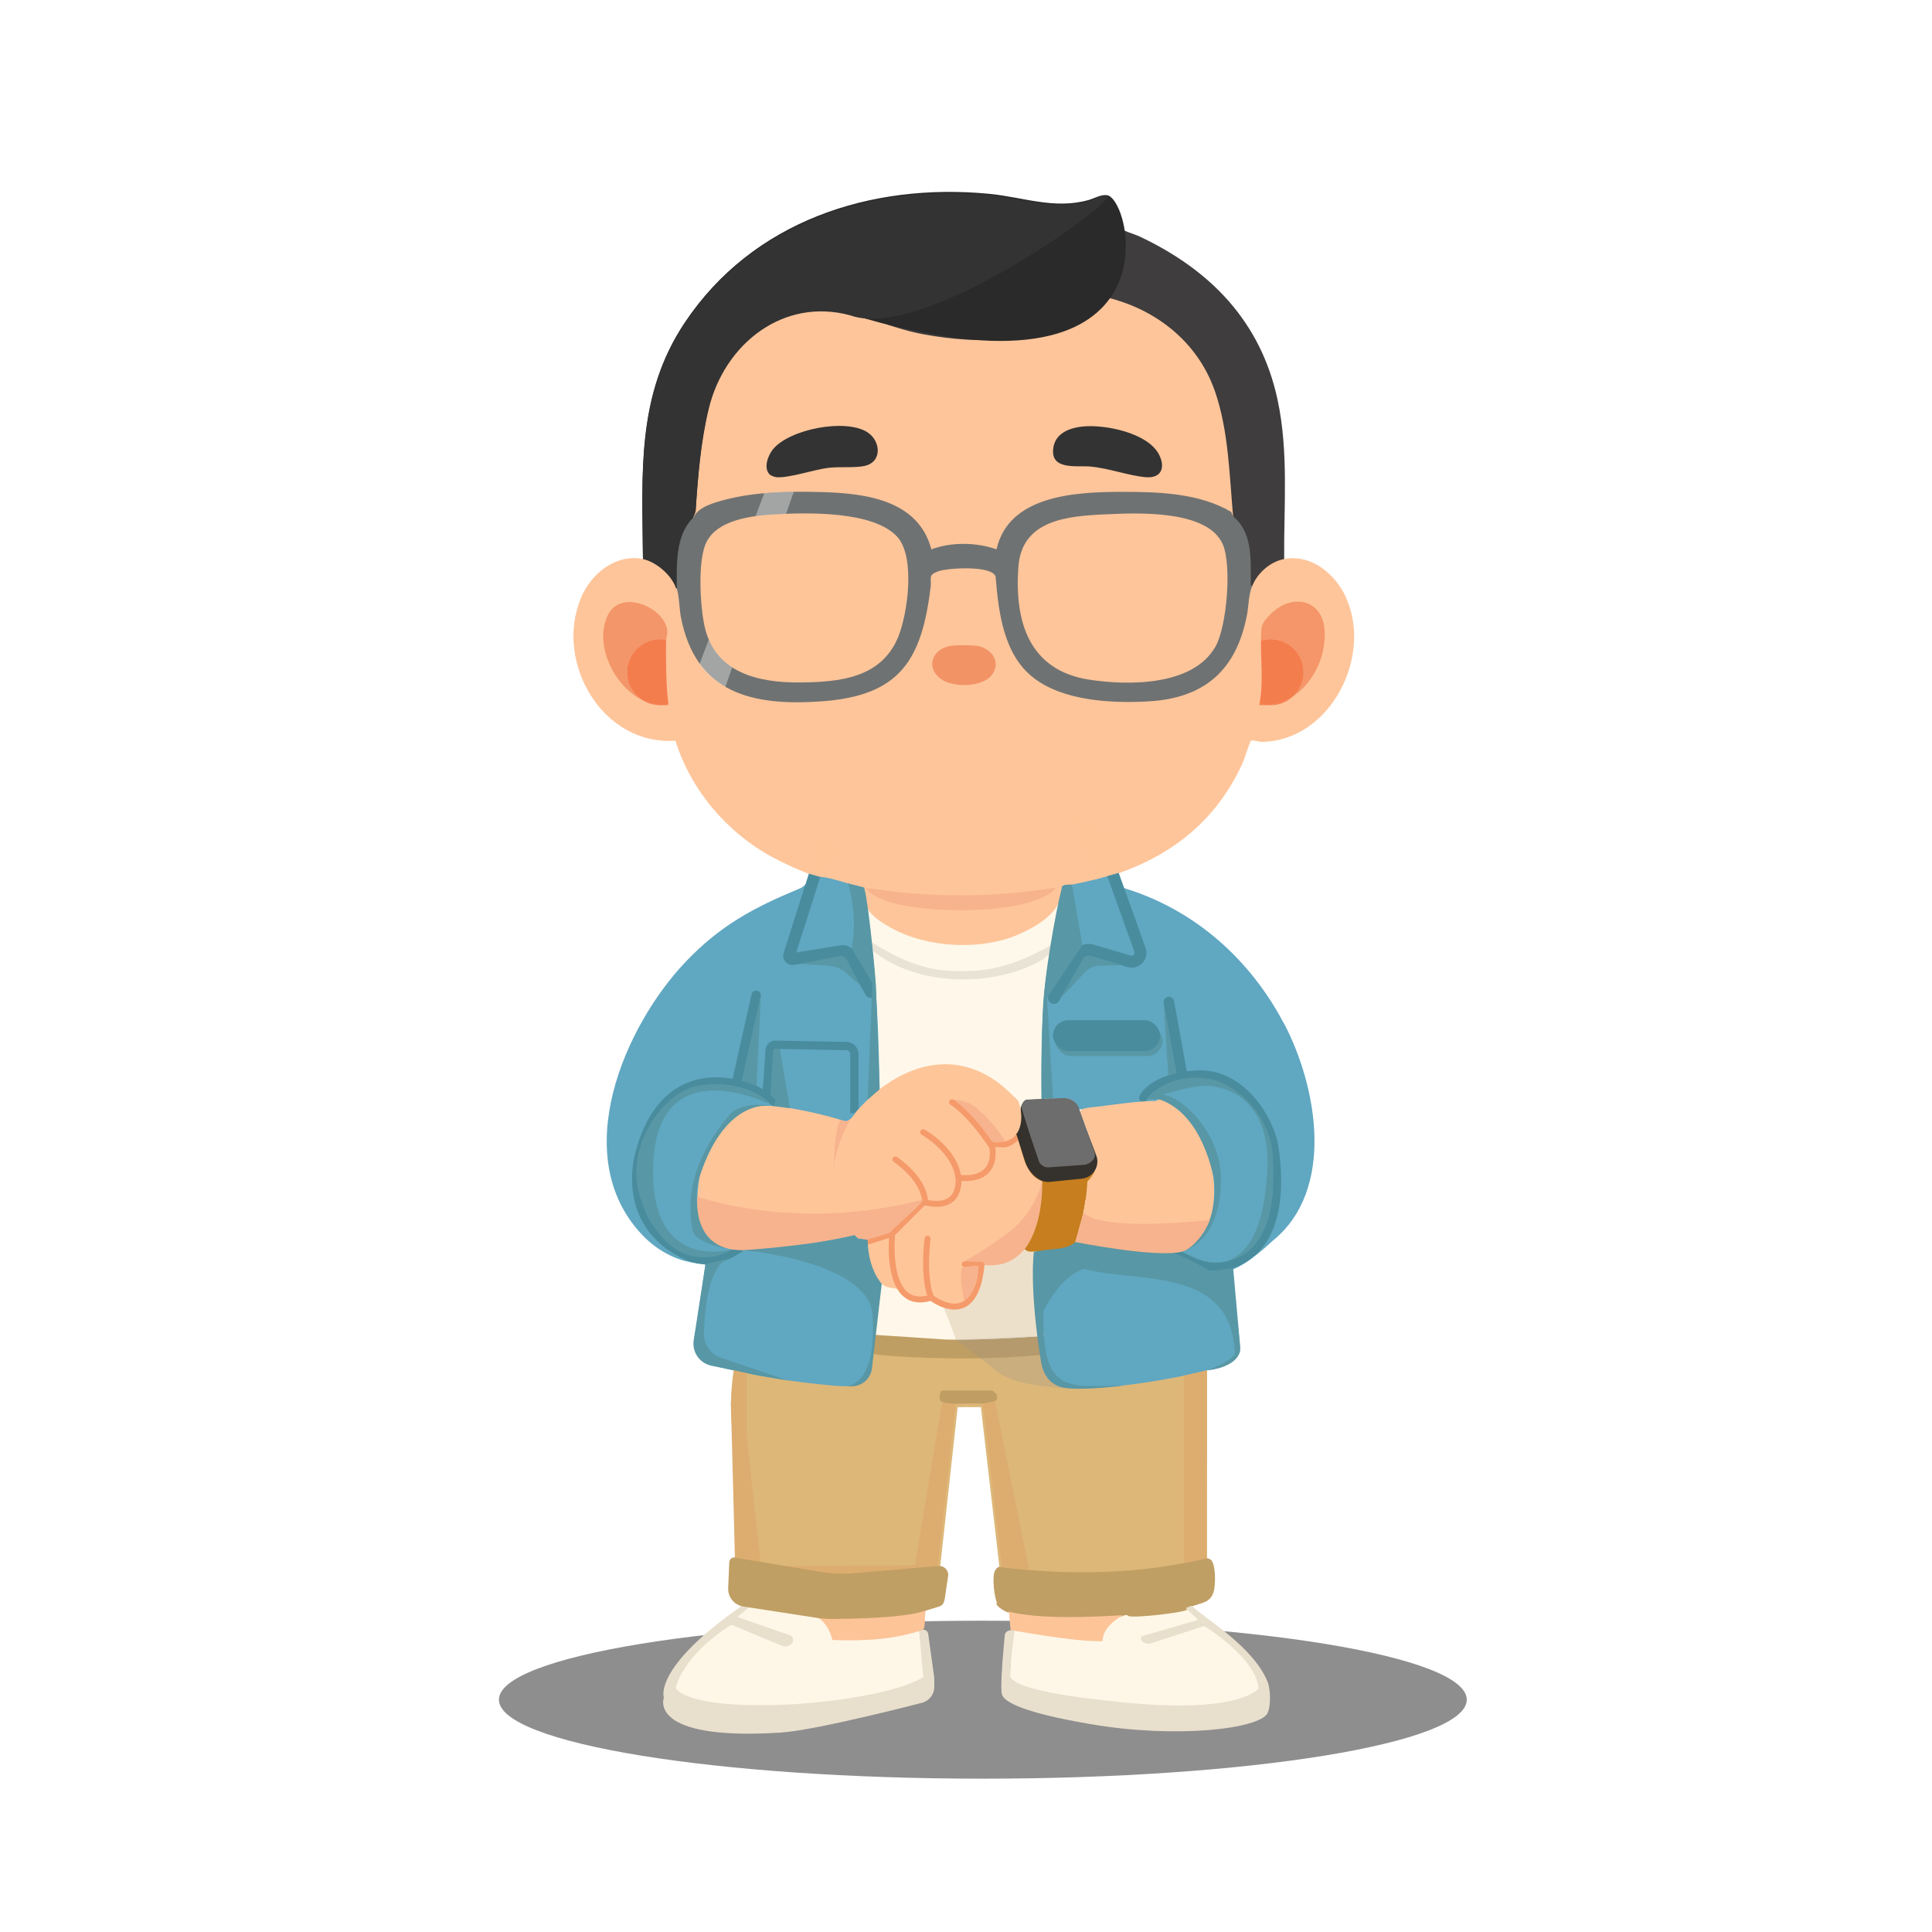 <?xml version="1.0" encoding="UTF-8"?>
<svg id="Layer_1" xmlns="http://www.w3.org/2000/svg" version="1.1" viewBox="0 0 500 500">
  <!-- Generator: Adobe Illustrator 29.1.0, SVG Export Plug-In . SVG Version: 2.1.0 Build 142)  -->
  <defs>
    <style>
      .st0 {
        fill: #ddb778;
      }

      .st1 {
        fill: #6f7272;
      }

      .st2 {
        fill: #f29366;
      }

      .st3 {
        fill: #4997b0;
      }

      .st4 {
        fill: #fdc498;
      }

      .st5 {
        fill: #fdce40;
      }

      .st6 {
        fill: #e8e3d4;
      }

      .st7 {
        fill: #f7b38d;
      }

      .st8 {
        fill: #f59a6a;
      }

      .st9 {
        fill: #e9dfcd;
      }

      .st10 {
        fill: #bf9d63;
      }

      .st11 {
        fill: #fec59a;
      }

      .st12 {
        fill: #498c9e;
      }

      .st13 {
        fill: #ede0ca;
      }

      .st14 {
        fill: #c09f64;
      }

      .st15 {
        fill: #fff8ea;
      }

      .st16 {
        fill: #35322d;
      }

      .st17, .st18 {
        fill: #8e8e8e;
      }

      .st19 {
        fill: #60a7c1;
      }

      .st20 {
        fill: #2b2a2a;
      }

      .st21 {
        fill: #f47d4e;
      }

      .st22 {
        fill: #384042;
      }

      .st23 {
        fill: #5897a5;
      }

      .st24 {
        fill: #bf9e63;
      }

      .st25 {
        fill: #c09e64;
      }

      .st26 {
        fill: #ddad6f;
      }

      .st27 {
        fill: #dcdbd0;
      }

      .st28 {
        opacity: .42;
      }

      .st29 {
        fill: #f39669;
      }

      .st30 {
        fill: #3f3d3d;
      }

      .st31 {
        fill: #6d6d6d;
      }

      .st32 {
        fill: #fef7e8;
      }

      .st33 {
        fill: #333;
      }

      .st18 {
        opacity: .22;
      }

      .st34 {
        fill: #f49669;
      }

      .st35 {
        fill: #fdf8ea;
      }

      .st36 {
        fill: #c67e1e;
      }

      .st37 {
        fill: #ededed;
      }

      .st38 {
        fill: #fec599;
      }
    </style>
  </defs>
  <path class="st17" d="M379.6,439.88c0,11.29-56.07,20.44-125.24,20.44s-125.24-9.15-125.24-20.44,56.07-20.44,125.24-20.44,125.24,9.15,125.24,20.44"/>
  <path class="st36" d="M264.83,323.33l.72.78,12.18-.39,2.34-8.61c.37-1.36.63-2.76.78-4.16l2.54-7.98-20.59-9.8,2.04,30.17Z"/>
  <path class="st0" d="M312.37,361.09v-6.45l-.79-.22c-9.68,2.22-19.49,3.35-29.37,4.24-6.02.54-11.17.45-11.24-7.01l-.66-.38c-.08-.46-.25-.86-.51-1.2-14.21,1.1-28.88,1.32-42.95-.17l-1.05.45-.65.28c-.7,5.81-1.14,7.71-7.44,7.49-1.61-.06-3.24-.21-4.84-.4-7.32-.87-14.74-1.92-22.03-3.28l-.95.2c-.93,5.7-1.03,11.81,0,17.5.03,2.31.3,4.72.32,6.89.08,8.03-.08,16.08-.01,24.11.08.72,1.41,1.2,2.1,1.38,15.73,3.96,33.19,3.87,49.28,1.65l1.11-.57.65-.31,4.5-41.1,2.72-.04c.07.01.14.02.21.02h3.08c1.6,13.76,3.19,27.53,4.79,41.29l.63.14c.37.2.74.4,1.13.55.39.15.77.29,1.16.34,15.81,1.76,32.12,1.46,47.7-1.91.38-.08.75-.27,1.12-.46.37-.19.72-.42,1.07-.67l.41-.21c-.22-2.35-.36-4.74-.41-7.16.1,1.57.21,3.21.31,4.91.51-.32.31-1.16.31-1.68.1-9.06.24-18.11.3-27.17.02-3.68,0-7.37,0-11.05ZM255.72,362.52c-.15-.54-.65-.95-1.24-.95h-3.71c-.67,0-1.22.52-1.29,1.17-1.99,0-3.89-.23-5.67-.71.17-.88.16-1.61-.05-2.17l.36.61c3.02.34,9.23.26,12.32,0,.15-.01.21-.38.21-.61l.02.68c1.69,1.21.41,1.79-.95,1.98Z"/>
  <path class="st32" d="M262.17,419.92l-1.07,17.67,34.53,8.08,27.93-2.05,4.09-7.88s-9.21-10.6-9.41-10.98-11.83-10.34-11.83-10.34l-33.29,1.03-10.95,4.47Z"/>
  <polygon class="st32" points="237.9 421.87 239.62 437.01 206.72 444.92 173.6 440.49 174.89 432.07 193.65 414.43 217.87 418.66 221.21 424.39 237.9 421.87"/>
  <path class="st11" d="M348.34,154.6c-2.8-6.09-8.98-11.27-16.01-9.92-1.37-1.02-4.07.92-5.29,1.94-1.47,1.23-3.26,3.1-3,5.12-.47.1-.85.3-.91.78l-1.4,8.36c-3.71,20.02-24.2,22.42-41.03,19.26-17.9-3.35-21.28-14.66-22.45-31.1-.99-3.34-12.4-2.8-15.13-1.9-2.8.93-3.03,1.65-2.87,4.55-1.21,9.98-3.43,20.89-13.18,25.78-9,4.52-26.9,5.03-36.27,1.13-10.99-4.58-13.95-14.88-14.9-25.8l-.75-.43c-.27-4.09-4.38-6.92-7.98-8.16l-.61.48c-7.07-1.46-13.44,3.6-16.11,9.83-7.15,16.69,5.35,38.49,24.35,37.18,3.98,12.77,13.3,23.73,25.01,30.09,3.13,1.7,7.6,3.74,10.95,4.86.36.45,1.28.51,1.84.31l.44.67c.93.37,9.4,2.66,9.91,2.58.29-.05.52-.27.7-.49.09.06.18.12.27.18.22.15.44.28.67.4.33.16.65.32.98.37,15.34,2.45,32.06,2.26,47.38-.3.02,0,.04,0,.05,0,.33-.06,2.5-.75,2.8-.7,1.46.25,9.23-1.51,10.41-2.39.25-.18.47-.4.68-.63.25.79.55.83.61,0,15.52-4.89,27.39-14.31,34.12-29.26.4-.89,1.88-5.53,2.13-5.69.4-.26,2.13.31,2.88.3,17.62-.32,28.72-22.08,21.69-37.38Z"/>
  <path class="st30" d="M332.33,144.68c-3.64.7-6.95,3.64-8.29,7.06-.6.48-.85.13-.94-.56.49-5.04-.15-9.77-1.94-14.2-.97-1.11-1.64-2.23-2.03-3.36l-.48-.73c-.64-8.54-1.68-17.04-3.13-25.49-3.02-16.6-16.63-28.21-33-30.59-14.93,18.44-42.97,11.67-62.28,4.8-17.26-4.73-32.57,7.31-36.64,24.15-2.1,8.68-2.8,17.55-3.39,26.44-.13.63-.38,1.2-.75,1.73l-.05.93c-3.2,4.82-4.41,10.43-3.64,16.81l-.61.68c-1.03-3.39-5.15-6.96-8.59-7.67-.16-21.78-1.79-42.01,10.8-60.87,17.53-26.27,48.06-36.26,78.68-33.36,8.88.84,17,4.13,25.87,1.61,1.52-.43,3.26-1.7,4.77-1.24,2.77.83,2.04,7.46,2.67,8.06.66.63,4.43,1.78,5.64,2.36,18.31,8.65,31.34,22.05,35.65,42.31,2.88,13.54,1.58,27.4,1.69,41.14Z"/>
  <path class="st14" d="M311.76,400.99c.01.46-.11,1.95.03,2.12.05.06,1.03.16,1.5.5,1.42,1.02,1.31,6.52.84,8.2-.74,2.66-2.54,2.93-4.83,3.61-.48.15-1.17.53-1.53.61-.14.19-.3.37-.47.52-1.01.85-13.98,2.25-15.2,1.69-.21-.1-.41-.23-.6-.37l-1.94.7c-4.22.26-24.99,1.1-27.15-1.11-.15-.15-.26-.33-.37-.51-.83,1.13-3.16-.57-3.76-1.55-.94-1.53-1.66-7.43-.74-8.97.39-.66.98-1.27,1.73-.84,17.3,2.12,35.2,1.88,52.18-2.15v-7.37h.3c.03,1.63-.04,3.28,0,4.91Z"/>
  <path class="st2" d="M245.99,167.16c1.57-.24,5.05-.23,6.65-.04,3.81.46,6.7,4.15,4.01,7.62-2.45,3.15-9.93,3.22-13.01,1.07-4.29-2.99-2.37-7.92,2.36-8.66Z"/>
  <path class="st24" d="M270.01,345.74c.13,1.9.1,3.56.31,5.53-.31-.54-.34-.66-1.02-.6-12.71,1.15-25.38,1.13-38.12.29-1.75-.12-3.64-.29-5.38-.61.17-1.52.17-3.33.31-4.91l.32-.59c13.43,1.47,26.56,1.03,40.59.49,1.01-.04,2.01.18,2.98.41Z"/>
  <path class="st10" d="M252.82,363.24c-2.73-.23-6.4.46-8.98-.38-1.32-.43-.39-3-.07-3h12.89c.21,0,1.25.8,1.34,1.14.62,2.23-2.37,2.08-3.64,2.24-.5.06-1.03-.04-1.53,0Z"/>
  <path class="st11" d="M319.13,133.63c-8.16-6.8-31.57-6.21-41.86-4.87-8.84,1.15-17.31,4.69-18.92,14.39-1.62-1.09-3.74-1.42-5.66-1.55-3.72-.24-8.99-.46-12.14,1.55-2.23-10.63-11.34-13.72-21.03-14.73-9.51-.99-32.93-1.35-40.06,5.52.71-9.12,1.19-18.87,3.4-27.76,2.46-9.87,7.73-18.25,16.96-22.94,15.78-8.02,24.42.62,39.44,3.33,13.83,2.5,31.11,2.84,41.35-8.19.51-.55,1.27-2.13,1.84-2.19,14.49,2.18,27.13,11.03,32,25.13,3.52,10.2,3.71,21.64,4.68,32.31Z"/>
  <path class="st5" d="M293.96,270.84c1.34,3.43-1.14,4.89-4.23,5.25-4.2.49-15.71,1.49-13.27-5.56.19.01,1.14-2.35,2.67-2.7,1.33-.3,11.09-.25,12.38.08,1.7.44,1.86,1.58,2.45,2.93Z"/>
  <path class="st3" d="M276.46,270.54c-.14,3.02.67,4.65,3.82,4.92,1.93.17,9.62.27,11.17-.22,1.74-.54,2.79-2.6,2.51-4.4.02.04.39.14.59.77,1.89,5.79-1.99,5.42-6.27,5.5-2.72.05-6.92.14-9.53-.11-3.65-.35-2.59-4.06-2.58-6.78.14.04.26.31.3.31Z"/>
  <path class="st15" d="M268.48,323.95c.7,6.78.76,13.62,1.23,20.42.03.49.27.97.3,1.38-8.34.59-16.65,1.05-25.03.93l-18.87-1.24c.28-3.22.38-6.44.62-9.67.1-1.36.28-3.14.61-4.45.63-.1,1.32.24,2.06,1.04,1.24.11,1.98.48,2.23,1.1.27-.56.54-.61,1.02-.31,2.55,2.69,5.36,3.45,8.42,2.28,7.21,4.87,12.89.78,12.37-7.55l.59-.56.63-.56c3.47.18,7.08-.92,9.57-3.41l.84-.03c.78.98,2.25.53,3.38.61Z"/>
  <path class="st19" d="M332.18,264.7c-8.7-16.45-22.88-29.08-40.68-34.68-.38-.12-1.69-.46-2.32-.87-.65-.42-.89-1.88-1.67-2.51-.17.05-.45-.05-.61,0-3.95,1.2-7.9,2.02-11.97,2.76-.75.77-1.72,3.77-.92,4.6-1.6,3.24-2.29,7.47-1.84,11.05-.92.09-1.04,1.01-.31,1.53l-.59,1.19c-1.91,11.27-3.1,23.35-2.48,34.77.02.37.05.73.19,1.09.08.21.32.88.59.79l.64-.1,4.33-.07c2.44-.13,3.82.44,4.62,2.82l.69.03.54.46c4.05-.59,8.15-1.19,12.3-1.83l.67-.48.6.56,4.73-.29.5-.58c5.42.76,11.29,8.75,12.9,13.65,2.74,8.3,2.58,23.69-8.61,25.33l-.45-.56c-2.67.16-5.33.14-8.01-.03l-.44.59-.03-.73c-4.92-.51-9.87-.96-14.86-1.35l-1.07.24c-.67-.07-1.3.35-1.89,1.26-2.47.45-4.75,1.07-7.37.62l-.87-.04c-.12.39-.23.77-.3,1.17-.07.39-.12.77-.1,1.15.31,6.41.63,12.98,1.28,19.27.17.19.39.25.66.21-.95,1.44-.7,4.27.31,5.53.3,2.79.46,5.68,3.27,7.32,1.73,1.01,6.97.76,9.16.66,9.15-.45,20.74-2.34,29.63-4.6,3.18-.81,7.35-1.24,8.52-4.83-.16-7.02-1.87-13.98-2.69-20.96,4.69-1.45,10.71-7.37,11.15-7.73,16.33-13.22,11.51-40.02,2.83-56.44ZM301.41,324.32s.05.02.09.05c-.85-.08-1.71-.15-2.56-.21.95-.04,1.83-.03,2.47.16Z"/>
  <path class="st33" d="M199.19,122.8c-1.66-1.66-.46-4.9.84-6.51,4.27-5.25,18.75-8.03,24.4-4.46,3.57,2.26,3.97,7.8-.76,8.77-2.57.53-6.4.13-9.34.48-3.56.43-10.58,2.8-13.53,2.4-.38-.05-1.37-.43-1.62-.68Z"/>
  <path class="st33" d="M280.08,110.39c5.77-.62,16.96,1.58,19.88,7.26,1.7,3.31.63,6.18-3.39,5.85-4.4-.36-9.56-2.33-14.43-2.76-3.5-.31-10.47,1.07-9.53-4.93.58-3.69,4.16-5.06,7.48-5.42Z"/>
  <path class="st19" d="M227.65,281.89c.15-.6.28-1.2.38-1.81.09-.61.18-1.21.17-1.8-.21-9.61-.61-19.2-1.43-28.78-.05-.59-.21-1.18-.37-1.77-.16-.59-.37-1.17-.58-1.75,1.05-.59.34-1.45-.31-2.15.6-3.13.11-6.63-1.23-9.52.81-1.18.55-3.74-.61-4.6-3.25-.59-8.07-2.5-11.05-2.76-.55-.14-1.34-.14-1.84-.31-1.84,1.04-1.86,2.49-3.99,3.38-11.86,4.93-20.48,9.54-29.47,19.03-15.64,16.52-30.28,49.88-11.36,70.29,5.4,5.83,11.37,6.99,11.52,7.05,1.26.36,2.54.46,3.83.62.49.06,1.14.3,1.23.31l-2.76,18.88c-1.07,6.73,5.22,7.3,10.12,8.44,6.29,1.45,13.41,2.65,19.84,3.34,3.21.34,8.58,1.1,11.61.63,3.8-.59,5.64-12.07,4.78-13.18l.49-.94c.36-4.05.74-8.06,1.12-12.02l-.38-1.16.1-.85c-1.66-2.4-2.58-5.14-2.77-8.22l-.71-.45c1.01-1.11.06-1.91-1.23-1.23.04-1.01-1.04-1.5-1.96-1.46-7.74,1.7-15.46,3.21-23.37,3.59l-.15.63c-.11-.16-.22-.3-.36-.42-.36-.31-5.57-.22-6.55-.13l-.76.55-.58-.7c-9.56-1.87-8.77-14.81-6.33-21.94,2.03-5.91,7.31-13.33,14.01-13.9l.57-.6c.42.93,2.47,1.12,3.07.31.22.04.71.39,1.2.48,5.75,1,11.47,2.21,17.22,3.21,1.06,1.37,3.51-1.5,3.07-2.76,2.2-1.01,4.63-3.42,5.83-5.53Z"/>
  <path class="st20" d="M220.06,81.31c-17.26-4.73-32.57,7.31-36.64,24.15-2.1,8.68-2.8,17.55-3.39,26.44-.13.63-.38,1.2-.75,1.73l-.05.93c-3.2,4.82-4.41,10.43-3.64,16.81l-.61.68c-1.03-3.39-5.15-6.96-8.59-7.67-.16-21.78-1.79-42.01,10.8-60.87,17.53-26.27,48.06-36.26,78.68-33.36,8.88.84,17,4.13,25.87,1.61,1.52-.43,3.21-1.48,4.77-1.24,6.7.99,19.43,56.86-66.44,30.8Z"/>
  <path class="st33" d="M220.07,81.62c-17.26-4.73-32.57,7.31-36.64,24.15-2.1,8.68-2.8,17.55-3.39,26.44-.13.63-.38,1.2-.75,1.73l-.05.93c-3.2,4.82-4.41,10.43-3.64,16.81l-.61.68c-1.03-3.39-5.15-6.96-8.59-7.67-.16-21.78-1.79-42.01,10.8-60.87,17.53-26.27,48.06-36.26,78.68-33.36,8.88.84,17,4.13,25.87,1.61,1.52-.43,3.26-1.7,4.77-1.24,2.77.83-47.13,37.67-66.44,30.8Z"/>
  <g>
    <path class="st29" d="M162.3,173.97c0-4.72,3.83-8.54,8.54-8.54.53,0,1.04.05,1.55.14.04-.68.34-1.31.32-1.99-.11-6.1-11.93-11.51-15.41-4.37-3.6,7.37,1.4,18.28,9.02,22.01-2.41-1.51-4.02-4.19-4.02-7.24Z"/>
    <path class="st21" d="M173.01,182.44c0-.07-.01-.13-.02-.2-.55.14-1.12.23-1.71.26.57.02,1.15,0,1.73-.06Z"/>
    <path class="st21" d="M170.85,182.51c.14,0,.29,0,.43-.01-1.73-.07-3.4-.53-4.96-1.29,1.31.82,2.86,1.3,4.53,1.3Z"/>
    <path class="st21" d="M172.38,165.7s0-.09,0-.13c-.5-.09-1.02-.14-1.55-.14-4.72,0-8.54,3.83-8.54,8.54,0,3.05,1.6,5.73,4.02,7.24,1.56.76,3.23,1.22,4.96,1.29.59-.03,1.16-.12,1.71-.26-.66-5.49-.64-11.01-.61-16.55Z"/>
  </g>
  <g>
    <path class="st21" d="M325.88,182.44c.73.07,1.44.08,2.13.03-.71-.07-1.4-.22-2.06-.45-.03.14-.05.28-.08.42Z"/>
    <path class="st34" d="M342.76,162.64c-.71-6.96-7.25-8.89-12.56-4.89-1.4,1.06-3.56,3.13-3.72,4.87-.1,1.04-.14,2.1-.15,3.16.79-.24,1.62-.37,2.48-.37,4.72,0,8.54,3.83,8.54,8.54,0,2.48-1.06,4.72-2.75,6.28,5.54-3.62,8.83-10.98,8.15-17.6Z"/>
    <path class="st21" d="M328.81,182.51c2.24,0,4.27-.86,5.79-2.27-1.94,1.27-4.17,2.08-6.59,2.23.26.02.53.04.8.04Z"/>
    <path class="st21" d="M337.36,173.96c0-4.72-3.83-8.54-8.54-8.54-.86,0-1.7.13-2.48.37-.06,5.35.65,10.98-.37,16.23.65.23,1.34.39,2.06.45,2.43-.15,4.65-.96,6.59-2.23,1.69-1.56,2.75-3.8,2.75-6.28Z"/>
  </g>
  <path class="st22" d="M197.58,286.58"/>
  <path class="st1" d="M179.46,133.94c1.17-2.77,5.6-3.95,8.42-4.67,7.9-2.03,16.76-2.16,24.88-1.92,11.26.33,24.88,2.02,28.28,14.82,5.14-1.93,11.73-1.84,16.86,0,3.2-14.21,20.92-14.87,32.79-14.88,9.3,0,19.78.36,27.92,5.18l.51,1.15c4.94,4.11,4.54,10.57,4.6,16.43,0,.52-.2,1.36.31,1.68-.94,2.41-.83,4.89-1.32,7.43-2.71,14.23-10.93,21.55-25.53,22.36-9.51.53-22.03-.09-29.78-6.16s-8.99-17.03-9.74-26.17c-1.05-2.91-12.26-2.22-14.73-1.37-2.9,1-1.8,1.7-2.08,4.06-2.28,18.86-7.87,28.15-28.09,29.62-17.94,1.31-32.74-2-36.54-21.78-.44-2.29-.41-5.25-1.06-7.38-.01-6.11-.48-13.81,4.3-18.42Z"/>
  <g>
    <path class="st12" d="M225.38,258.27c-.53,0-1.05-.27-1.33-.77l-5.6-9.68c-.07-.12-.2-.18-.34-.16l-12.65,2.06c-.85.14-1.71-.19-2.24-.86-.53-.65-.67-1.53-.39-2.32l6.85-21.53c.26-.81,1.12-1.25,1.93-1,.81.26,1.25,1.12,1,1.93l-6.54,20.57,11.56-1.88c1.38-.23,2.79.44,3.49,1.65l5.6,9.68c.42.73.17,1.67-.56,2.1-.24.14-.51.21-.77.21Z"/>
    <path class="st12" d="M272.74,259.81c-.26,0-.53-.07-.77-.21-.73-.43-.98-1.37-.55-2.1l6.42-10.96c1.06-1.81,3.21-2.66,5.23-2.06l9.59,2.84c.4.12.67-.1.77-.21s.3-.38.16-.78l-6.89-19.21c-.29-.8.13-1.68.93-1.96.8-.29,1.68.13,1.96.93l6.89,19.21c.49,1.36.18,2.87-.82,3.92-1,1.05-2.48,1.45-3.87,1.04l-9.59-2.84c-.66-.19-1.36.08-1.71.67l-6.42,10.96c-.29.49-.8.76-1.33.76Z"/>
    <path class="st12" d="M182.59,327.19c-1.5,0-3.08-.27-4.68-.95-13.92-5.93-16.01-18.64-13.32-28.57,1.04-3.83,3.11-9.25,7.08-13.27,4.86-4.9,11.3-6.6,19.14-5.03,6.65,1.33,10.1,5.24,10.25,5.41.33.38.29.97-.09,1.3-.38.33-.97.29-1.3-.09-.03-.03-3.21-3.61-9.22-4.81-16.1-3.21-22,9.25-24.08,16.97-2.48,9.18-.56,20.93,12.27,26.4,6.3,2.68,12.65-2.37,12.71-2.42.39-.32.97-.26,1.29.14.32.39.26.97-.13,1.29-.23.19-4.54,3.63-9.92,3.63Z"/>
    <path class="st12" d="M190.82,280.6c-.09,0-.18,0-.27-.03-.66-.15-1.08-.81-.93-1.47l4.88-21.78c.15-.66.8-1.08,1.47-.93.66.15,1.08.81.93,1.47l-4.88,21.78c-.13.57-.64.96-1.2.96Z"/>
    <path class="st12" d="M222.17,288.08h-2.15v-15.3c0-.54-.44-.98-.97-.99l-18.37-.34h0c-.22,0-.41.17-.43.4l-.78,11.53-2.14-.14.78-11.53c.09-1.37,1.24-2.43,2.62-2.4l18.37.34c1.7.03,3.08,1.44,3.08,3.14v15.3Z"/>
    <path class="st12" d="M314.76,328.94c-6.43,0-11.74-4.43-12.01-4.66-.45-.38-.51-1.06-.12-1.51.38-.45,1.06-.51,1.51-.12.07.06,7.24,6.01,14.28,3.53,12.17-4.29,11.68-20.14,10.3-29.2-1.02-6.7-8.23-18.38-18.99-17.81-10.58.56-12.87,5.34-12.9,5.39-.25.54-.88.78-1.42.53-.54-.25-.78-.88-.53-1.42.11-.25,2.87-6.02,14.74-6.65,12.64-.68,20.17,12.68,21.23,19.64,1.48,9.72,1.92,26.74-11.71,31.55-1.49.52-2.96.74-4.38.74Z"/>
    <path class="st12" d="M305.89,279.47c-.66,0-1.24-.47-1.36-1.14l-3.38-18.72c-.14-.75.36-1.47,1.11-1.6.75-.14,1.47.36,1.6,1.11l3.38,18.72c.14.75-.36,1.47-1.11,1.6-.08.01-.17.02-.25.02Z"/>
  </g>
  <path class="st38" d="M299.17,284.96c.92-1.06,3.1.38,4.16,1.08,9.1,6.02,13.03,19.46,9.78,29.68-1.31,4.11-4.88,9.13-9.64,8.22-2.13.31-6.6.11-8.9,0-.04,0-.35-.3-.74-.32-5.12-.29-10.16-.69-15.22-1.52l-.33-.66c1.81-4.99,2.85-10.21,3.13-15.67,3.03-3.11,2.72-5.45,1.26-9.33-.93-2.91-1.98-5.78-3.17-8.59l.35-.74c.89-.36,2.25-.51,3.23-.61,3.41-.36,6.96-.93,10.28-1.23,1.32-.12,4.72-.46,5.83-.31Z"/>
  <path class="st15" d="M271.85,246.59c-2.96,11.68-2.3,37.84-2.3,37.84-1.86.06-3.68,2.32-5.39,2.81l-.6-2.28-.6.24c-9.12-10.56-22.86-12.18-34.09-3.45l-1.22.15c-.21-11.99-.63-23.99-1.84-35.91l1.26.21c12.32,8.78,31.75,9.08,44,.36l.79.04Z"/>
  <path class="st35" d="M272.16,245.06c-13.93,9.13-32.04,9.37-46.01-.11l-.64-1.11c-.35-3.18-.8-6.35-1.23-9.52,7.27,7.86,18.29,10.19,28.72,9.53,8.01-.5,15.48-4.13,21.01-9.84-.72,3.63-1.26,7.4-1.84,11.05Z"/>
  <path class="st6" d="M272.16,245.06c-.09.56-.24,1.12-.31,1.53-1.27,1.53-3.48,2.62-5.32,3.43-12.27,5.44-30.14,4.71-40.73-4.05-.06-.63-.23-1.4-.31-2.15,5.9,3.66,12.39,6.87,19.48,7.38,10.45.75,17-1.23,25.98-5.98.42-.22.69-.59,1.19-.17Z"/>
  <path class="st13" d="M247.36,346.69c7.65.02,15.24-.41,22.87-.94-.03-.41-.27-.88-.3-1.38-.48-6.8-.53-13.64-1.23-20.42-1.12-.09-2.59.37-3.38-.61l-.84.03c-2.49,2.49-6.1,3.58-9.57,3.41l-.63.56-.59.56c.47,7.48-4.06,11.53-10.21,8.76.83,1.97,2.71,6.53,3.89,10.04Z"/>
  <path class="st11" d="M274.76,229.38c.12,1.59-.63,3.13-.92,4.6-1.86,3.57-6.41,6.16-10.08,7.78-9.79,4.32-23.83,3.59-33.17-1.64-2.46-1.38-5.46-3.18-6.48-5.83-.21-1.53-.29-3.09-.61-4.6,15.98,2.9,35.32,2.6,51.26-.31Z"/>
  <g>
    <polygon class="st38" points="209.33 226.1 212.28 226.95 219.52 219.46 209.76 214.28 209.33 226.1"/>
    <path class="st38" d="M289.57,215.44c-.41-.55-13.56-5.32-13.56-5.32l6.92,17.61,7.61-2.12s-.56-9.63-.97-10.17Z"/>
  </g>
  <g class="st28">
    <path class="st37" d="M181.03,171.87c1.86,2.53,4.11,4.47,6.68,5.94l17.73-50.55c-2.54.03-5.1.14-7.64.36l-16.77,44.25Z"/>
  </g>
  <path class="st11" d="M286.22,133.11c8.14-.39,26.22-1.22,30.2,7.68,2.42,5.41,1.1,21.27-1.84,26.51-5.74,10.25-22.48,10.16-32.67,8.6-15.57-2.38-19.41-15.02-18.35-29.23.92-12.2,12.73-13.1,22.65-13.57Z"/>
  <path class="st38" d="M200.58,133.11c8.5-.48,25.64-.9,31.69,5.89,4.64,5.21,2.68,19.82.14,25.94-4.4,10.58-15.23,11.6-25.46,11.68-10.77.08-21.91-2.53-24.58-14.43-1.18-5.24-1.76-16.13.11-21.09,2.47-6.59,12.06-7.65,18.1-7.99Z"/>
  <path class="st23" d="M274.52,258.27l6.38-6.75c.91-.96,2.16-1.53,3.49-1.57l5.73-.19-7.8-2.34c-.8-.24-1.67.11-2.09.83l-5.71,10.01Z"/>
  <path class="st23" d="M222.49,254.81l-3.71-3.18c-1.14-.98-2.57-1.56-4.07-1.67l-7.56-.52,10.05-2.02c.8-.16,1.61.23,1.98.96l3.3,6.43Z"/>
  <path class="st23" d="M220.61,244.2c1.3-7.88-1.09-15.56-1.09-15.56l4.14,1.06c1.4,5.68,3.25,26.6,3.05,26.26-6.61-10.98-6.36-10.18-6.1-11.77Z"/>
  <path class="st23" d="M280.12,244.6l-2.71-15.66s-2.32-.14-2.49.47c-1.82,6.6-4.85,24.73-4.79,30.09l9.99-14.89Z"/>
  <path class="st7" d="M225.96,229.99c-.33-.05-1.47-.02-1.69-.16,1.77,3.59,12.18,5.74,24.7,5.74s21.96-2.52,24.37-5.88c-15.32,2.55-32.04,2.75-47.38.3Z"/>
  <path class="st38" d="M263.57,295.09c-.17-.52-.42-1.02-.61-1.53,1.13-1.12,1.73-4.05,1.46-5.61-.04-.26-.78-2.83-.85-2.99-.11-.24-3.35-3.26-3.85-3.67-10.28-8.6-21.88-7.18-32.07.6-2.14,1.63-4.02,3.54-5.83,5.53-.91.99-1.63,2.8-3.07,2.76-5.55-1.74-11.24-3.01-17.08-3.81-.65-.38-1.2-.56-1.44-.1-.94-.16-2.01-.03-2.97-.09-6.55-.38-12.6,7.67-14.79,13.29-3,7.69-3.88,22.62,7.12,23.85,2.37.26,5.22-.12,7.67,0l10.48-1.16,13.32-2.5c.62.17,1.08.61,1.67.89.6.28.88-.53,1.23,1.23.75,3.86.61,6.22,3.38,9.52,1.56,1.85,2.07,1.81,4.3,2.15,1.68.25,2.84,2.36,4.84,2.98,2.62.82,3.11-.47,4.52-.41.56.03,2.73,1.73,4.06,1.96,7.18,1.22,9.29-4.63,8.98-10.67,3.79.46,8.56-.99,11.05-3.99,3.58-4.31,3.87-12.28,4.63-17.6-4.35-1.62-4.86-6.78-6.16-10.64Z"/>
  <path class="st8" d="M263.03,293.47c-.57.97-1.55,1.49-2.87,1.93-.18.05-.84,0-1.28-.03-.94-.06-1.6-.09-2.08.06-5.94-8.57-9.88-10.76-10.05-10.85-.37-.2-.84-.06-1.04.31-.2.37-.06.84.31,1.04.04.02,4.03,2.25,10.08,11.21.27,2.4-.19,4.22-1.37,5.39-1.73,1.73-4.61,1.69-6.03,1.55-1.38-7.24-9.09-11.57-9.43-11.75-.37-.2-.84-.07-1.04.3-.2.37-.07.84.3,1.04.08.04,7.79,4.38,8.75,11.2,0,0,0,0,0,0,0,.05.41,3.15-1.45,4.83-1.2,1.08-3.11,1.36-5.69.86-.56-6.2-7.7-10.94-8.01-11.14-.35-.23-.83-.13-1.06.22-.23.35-.13.83.22,1.06.07.04,6.71,4.46,7.3,9.85l-8.08,8.07-6.09,1.96c-.4.13-.63.56-.5.97.1.33.41.53.73.53.08,0,.16-.01.24-.04l5.17-1.66c-.19,3.16-.31,11.82,3.89,15.26,1.79,1.47,4.1,1.81,6.88,1.03.89.63,3.45,2.25,6.19,2.25.8,0,1.62-.14,2.42-.48,2.98-1.27,4.77-4.99,5.34-11.03.03-.31-.09-.61-.32-.83-.57-.54-2.23-.58-4.91-.14-.42.07-.7.46-.63.88.07.42.46.7.88.63,1.35-.22,2.77-.32,3.41-.26-.54,5.18-2.01,8.32-4.37,9.33-2.9,1.24-6.45-1.12-7.23-1.69-2.02-5.15-.81-14.56-.8-14.66.06-.42-.24-.81-.66-.86-.42-.06-.81.24-.86.66-.05.39-1.19,9.24.67,14.82-2.09.5-3.74.22-5.05-.85-4.05-3.32-3.41-13.08-3.27-14.81l7.69-7.68c3.33.74,5.85.37,7.5-1.12,1.73-1.56,2-3.9,2-5.21,1.86.15,4.92.02,6.96-2.02,1.5-1.5,2.11-3.7,1.81-6.55.01-.07.01-.14,0-.21.34,0,.8.03,1.12.05.89.06,1.45.09,1.86-.05,1.21-.4,2.18-1.01,2.91-1.79l-.52-1.59Z"/>
  <rect class="st23" x="273.14" y="265.29" width="27.71" height="8.02" rx="4.01" ry="4.01"/>
  <rect class="st12" x="272.52" y="264.02" width="27.71" height="8.02" rx="4.01" ry="4.01"/>
  <path class="st23" d="M196.93,257.49l-1.15,23.53c-1.31-.78-3.77-1.38-3.77-1.38l4.91-22.15Z"/>
  <path class="st23" d="M199.68,285.98s-6.41-7.18-19.17-4.97c-8.7,1.51-19.77,16.22-14.45,29.99,8.43,21.86,23.54,12.32,23.54,12.32,0,0-21.56,6.4-20.56-21.82,1.09-30.7,30.65-15.53,30.65-15.53Z"/>
  <path class="st23" d="M200.79,271.43h1.03l2.6,15.36-4.32-.53s.67-1.04.56-1.49c-.12-.52-1.28-1.41-1.28-1.41l.68-11.25c.02-.39.34-.69.73-.69Z"/>
  <path class="st23" d="M200.23,286.28s-12.2-3.18-19.17,18.24c-1.76,5.42-.11,12.03,2.02,15.23,1.97,2.94,6.51,3.59,6.51,3.59,0,0-9.55-1.17-10.33-4.98-2.93-14.32,6.02-25.61,9.46-29.78,3.22-3.9,11.5-2.3,11.5-2.3Z"/>
  <path class="st7" d="M180.5,309.66s25.16,9.31,58.11.88c1.69-.43-8.08,8.07-8.08,8.07,1.79.09-6.77,2.4-6.77,2.4l-.72-.44h-.87l-1.11-.9s-15.33,3.66-28.55,3.88c-13.83.23-12.01-13.89-12.01-13.89Z"/>
  <path class="st7" d="M246.76,284.57s3.42.15,5.56,1.89c5.22,4.24,7.84,8.93,7.84,8.93-.21.22-3.05.45-3.35.03-5.64-8.1-10.05-10.85-10.05-10.85Z"/>
  <path class="st23" d="M182.59,327.19l-3.06,19.64c-.48,3.07,1.53,5.98,4.57,6.61l11.59,2.43,8.21,1.38-17.29-5.85c-2.71-.92-4.51-3.49-4.43-6.35.54-20.24,7.37-19.64,7.37-19.64l-6.96,1.78Z"/>
  <polygon class="st23" points="225.81 253.48 224.55 284.59 227.65 281.89 226.71 255.97 225.81 253.48"/>
  <path class="st23" d="M192.51,323.55s32.4,2.87,33.3,16.77c1.25,19.52-7.37,18.44-7.37,18.44h2.03c2.65,0,4.88-1.99,5.19-4.62l2.54-21.91s-3.5-3.53-3.65-11.19c0-.41-1.54-.21-2.38-.47-.65-.2-.76-.99-1.11-.9-9.59,2.58-28.55,3.88-28.55,3.88Z"/>
  <path class="st7" d="M269.73,305.73s-1.85,8.13-8.66,13.17c-7.37,5.46-11.57,7.54-11.57,7.54l5,.12s.1.81.32.83c15.87,1.54,14.91-21.66,14.91-21.66Z"/>
  <path class="st7" d="M249.5,327.92c1.59-.25,3.74-.24,3.74-.24,0,6.85-3.71,8.98-3.71,8.98,0,0-1.9-8.44-.03-8.74Z"/>
  <path class="st7" d="M220.13,289.57s-4.2,7.26-4.2,12.53c0,3.23-.48-8.51,1.55-12.3l1.27.38c.42.05,1.38-.61,1.38-.61h0Z"/>
  <path class="st23" d="M270.9,257.3l1.62,26.98-2.96.14s-.19-22.78.85-28.76c.07-.42.49,1.63.49,1.63Z"/>
  <path class="st23" d="M320.96,348.54l-1.82-20.34-5.97.74s-7.68-4.65-10.58-4.82c-24.98-1.53-23.19-3.98-24.32-2.67-.69.8-2.2,1.3-3.7,1.61l-4.12.45c-1.05.13-2.88.46-2.88.46,0,0-1.31,8.76,1.85,28.5.61,3.78,2.79,6.36,6.6,6.77,5.48.59,14.74-.66,14.74-.66-14.94.23-21.03,2.2-20.75-19.34,1.42-2.5,4.89-9.02,10.55-10.88,13.53,3.78,37.8-.88,39.03,21.55.12,2.16-7.22,4.74-7.22,4.74,5.63-.55,8.85-3.16,8.59-6.1Z"/>
  <path class="st23" d="M296.83,284.55s2.59-.23,3.39.04c11.22,3.75,13.95,20.62,13.95,20.62,0,0,2.17,13.31-8.26,18.69,0,0,10.07-2.03,10.07-18.78,0-12.13-10.64-22.31-16.32-21.95-1.28.08-2.84,1.38-2.84,1.38Z"/>
  <path class="st23" d="M296.83,284.55s12.04-4.08,16.34-3.53c13.98,1.78,15.18,15.09,14.84,21.64-1.81,35.49-22.09,21.24-22.09,21.24,0,0,5.69,2.91,7.76,2.92,16.75.06,16.2-19.76,15.73-27.59-.68-11.26-10.22-19.08-16.58-20.04-11.5-1.73-16,5.36-16,5.36Z"/>
  <path class="st7" d="M280.4,313.84c5.13,5.13,32.72,1.88,32.72,1.88,0,0-2.84,6.88-7.19,8.17-6.1,1.81-27.65-2.45-27.65-2.45l2.12-7.6Z"/>
  <polygon class="st26" points="247.3 363.54 242.69 405.6 236.57 406.33 243.84 362.86 247.3 363.54"/>
  <polygon class="st26" points="254.36 363.24 259.27 405.6 266.38 406.33 257.51 362.61 254.36 363.24"/>
  <polygon class="st26" points="196.97 405.31 193.26 371.81 193.26 355.38 189.89 354.64 189.16 363.29 190.2 403.14 196.97 405.31"/>
  <polygon class="st26" points="312.37 354.64 312.38 403.26 306.41 404.53 306.41 356.02 312.37 354.64"/>
  <path class="st26" d="M196.97,405.31l39.9-.22-.3,1.24s-11.43,1.05-18.57,1.22c-8.38.21-21.03-2.24-21.03-2.24Z"/>
  <polygon class="st23" points="301.15 259.61 302.36 278.27 304.41 277.71 301.15 259.61"/>
  <g>
    <path class="st25" d="M310.22,414.94c-.47.6-1.26.45-1.84.61,0,1-.79,1.18-1.53.61-5.24,1.15-10.91,1.53-16.27,1.84l-1.94.7c-4.22.26-25,1.1-27.16-1.11-.15-.15-.26-.33-.37-.51-1.43-.36-2.62-.78-3.38-2.15h52.49Z"/>
    <path class="st27" d="M179.15,426.61c.32-.31.58-.61.92-.92,0,.62-.31.92-.92.92Z"/>
    <path class="st4" d="M290.57,418.01c-2.49,1.53-5.12,3.53-5.23,6.74-8.05.12-22.01-2.7-23.8-2.84l-.44-4.82c8.03,2.02,21.1,1.41,29.47.92Z"/>
    <path class="st4" d="M239.62,416.79c-.44.99,0,4.54-.76,5-7.5,2.58-15.55,2.95-23.44,2.64-.54-2.41-1.99-5.04-4.34-6.1,1.27-.75,2.56-.04,3.82.01,6.81.26,18.33.35,24.72-1.55Z"/>
  </g>
  <path class="st9" d="M237.93,422.09l.79-.28c.7-.16,1.39.31,1.49,1.02l1.59,11.46v2.23c0,2.04-1.43,3.8-3.42,4.22,0,0-27.07,7.06-36.33,7.65-34.72,2.21-30.24-9.05-30.24-9.05,0,0-2.98-7.64,20.22-23.78.43-.3,2.1.18,2.1.18l-3.27,2.73,13.55,4.72c.84.29,1.14,1.33.59,2.03h-.01c-.65.83-1.76,1.09-2.71.67l-13.02-5.41c-12.93,8.23-14.37,16.35-14.37,16.35,0,0,1.77,5.15,26.73,4.39,9.49-.29,28.68-2.26,37.31-7.12l-1.02-11.99Z"/>
  <path class="st14" d="M190.44,403.14h0s21.77,3.63,21.77,3.63c2.94.49,5.93.61,8.91.36l21.77-1.85c1.49-.13,2.71,1.17,2.48,2.65l-.61,4.06c-.12.77-.2,1.98-.57,2.82-.2.46-.6.79-1.08.94,0,0-3.08.95-4.1,1.26-6.3,1.94-21.32,1.93-21.32,1.93-1.68.11-4.11.05-5.78-.16l-19.4-2.99c-2.4-.3-4.16-2.39-4.06-4.81l.29-6.7c.04-.86.89-1.43,1.7-1.15Z"/>
  <path class="st9" d="M262.16,421.96l.31.07c.06.01.1.07.09.13,0,0-1.19,8.5-1.14,11.35.07,4.07,22.2,6.25,22.2,6.25.01,0,.03,0,.04,0,36.7,4.87,42.06-2.8,42.06-2.8-.75-8.08-14.02-16.11-14.02-16.11-.03-.04-.08-.05-.13-.03l-13.72,4.49c-.91.3-1.9-.04-2.45-.82h0c-.29-.41-.09-.98.39-1.12l14.11-4.1c.09-.03.11-.14.05-.2l-2.97-2.77c-.06-.06-.04-.16.04-.2l1.29-.52s.09,0,.13.02c3.27,3.25,15.74,10.32,19.59,19.59.79,1.89.93,6.36,0,8.19-2.03,4-23.25,6.67-45.83,2.82-9.39-1.6-21.56-4.25-22.85-7.56-.71-1.82.69-15.46.69-15.46.06-.96,1.19-1.45,2.13-1.24Z"/>
  <path class="st18" d="M247.36,346.69l10.37,7.95c4.96,4.96,22.44,4.73,21.52,4.74-.36,0-1.71-.09-3.21-.21-3.02-.24-5.4-2.3-6.3-5.19l-1.21-8.15-21.16.84Z"/>
  <path class="st16" d="M264.19,287.43c-.21-1.43.86-2.73,2.31-2.81,2.38-.13,5.71-.3,8.03-.36,2.61-.06,4.18.67,4.96,3.6l4.22,11.16c1.04,2.75-.81,5.74-3.74,6.03l-8.33.82c-2.92.29-5.66-2.71-6.44-5.54l-2.17-6.85s1.75-1.91,1.15-6.04Z"/>
  <path class="st31" d="M266.33,292.99l2.6,7.72c.49.93,1.48,1.48,2.53,1.4l9.07-.65c1.53-.11,3.23-1.61,2.78-3.08l-4.07-11.54c-.57-1.63-2.15-2.69-3.87-2.63l-9.63.36c-.75,0-1.61,1.4-1.27,2.48l1.87,5.94Z"/>
</svg>